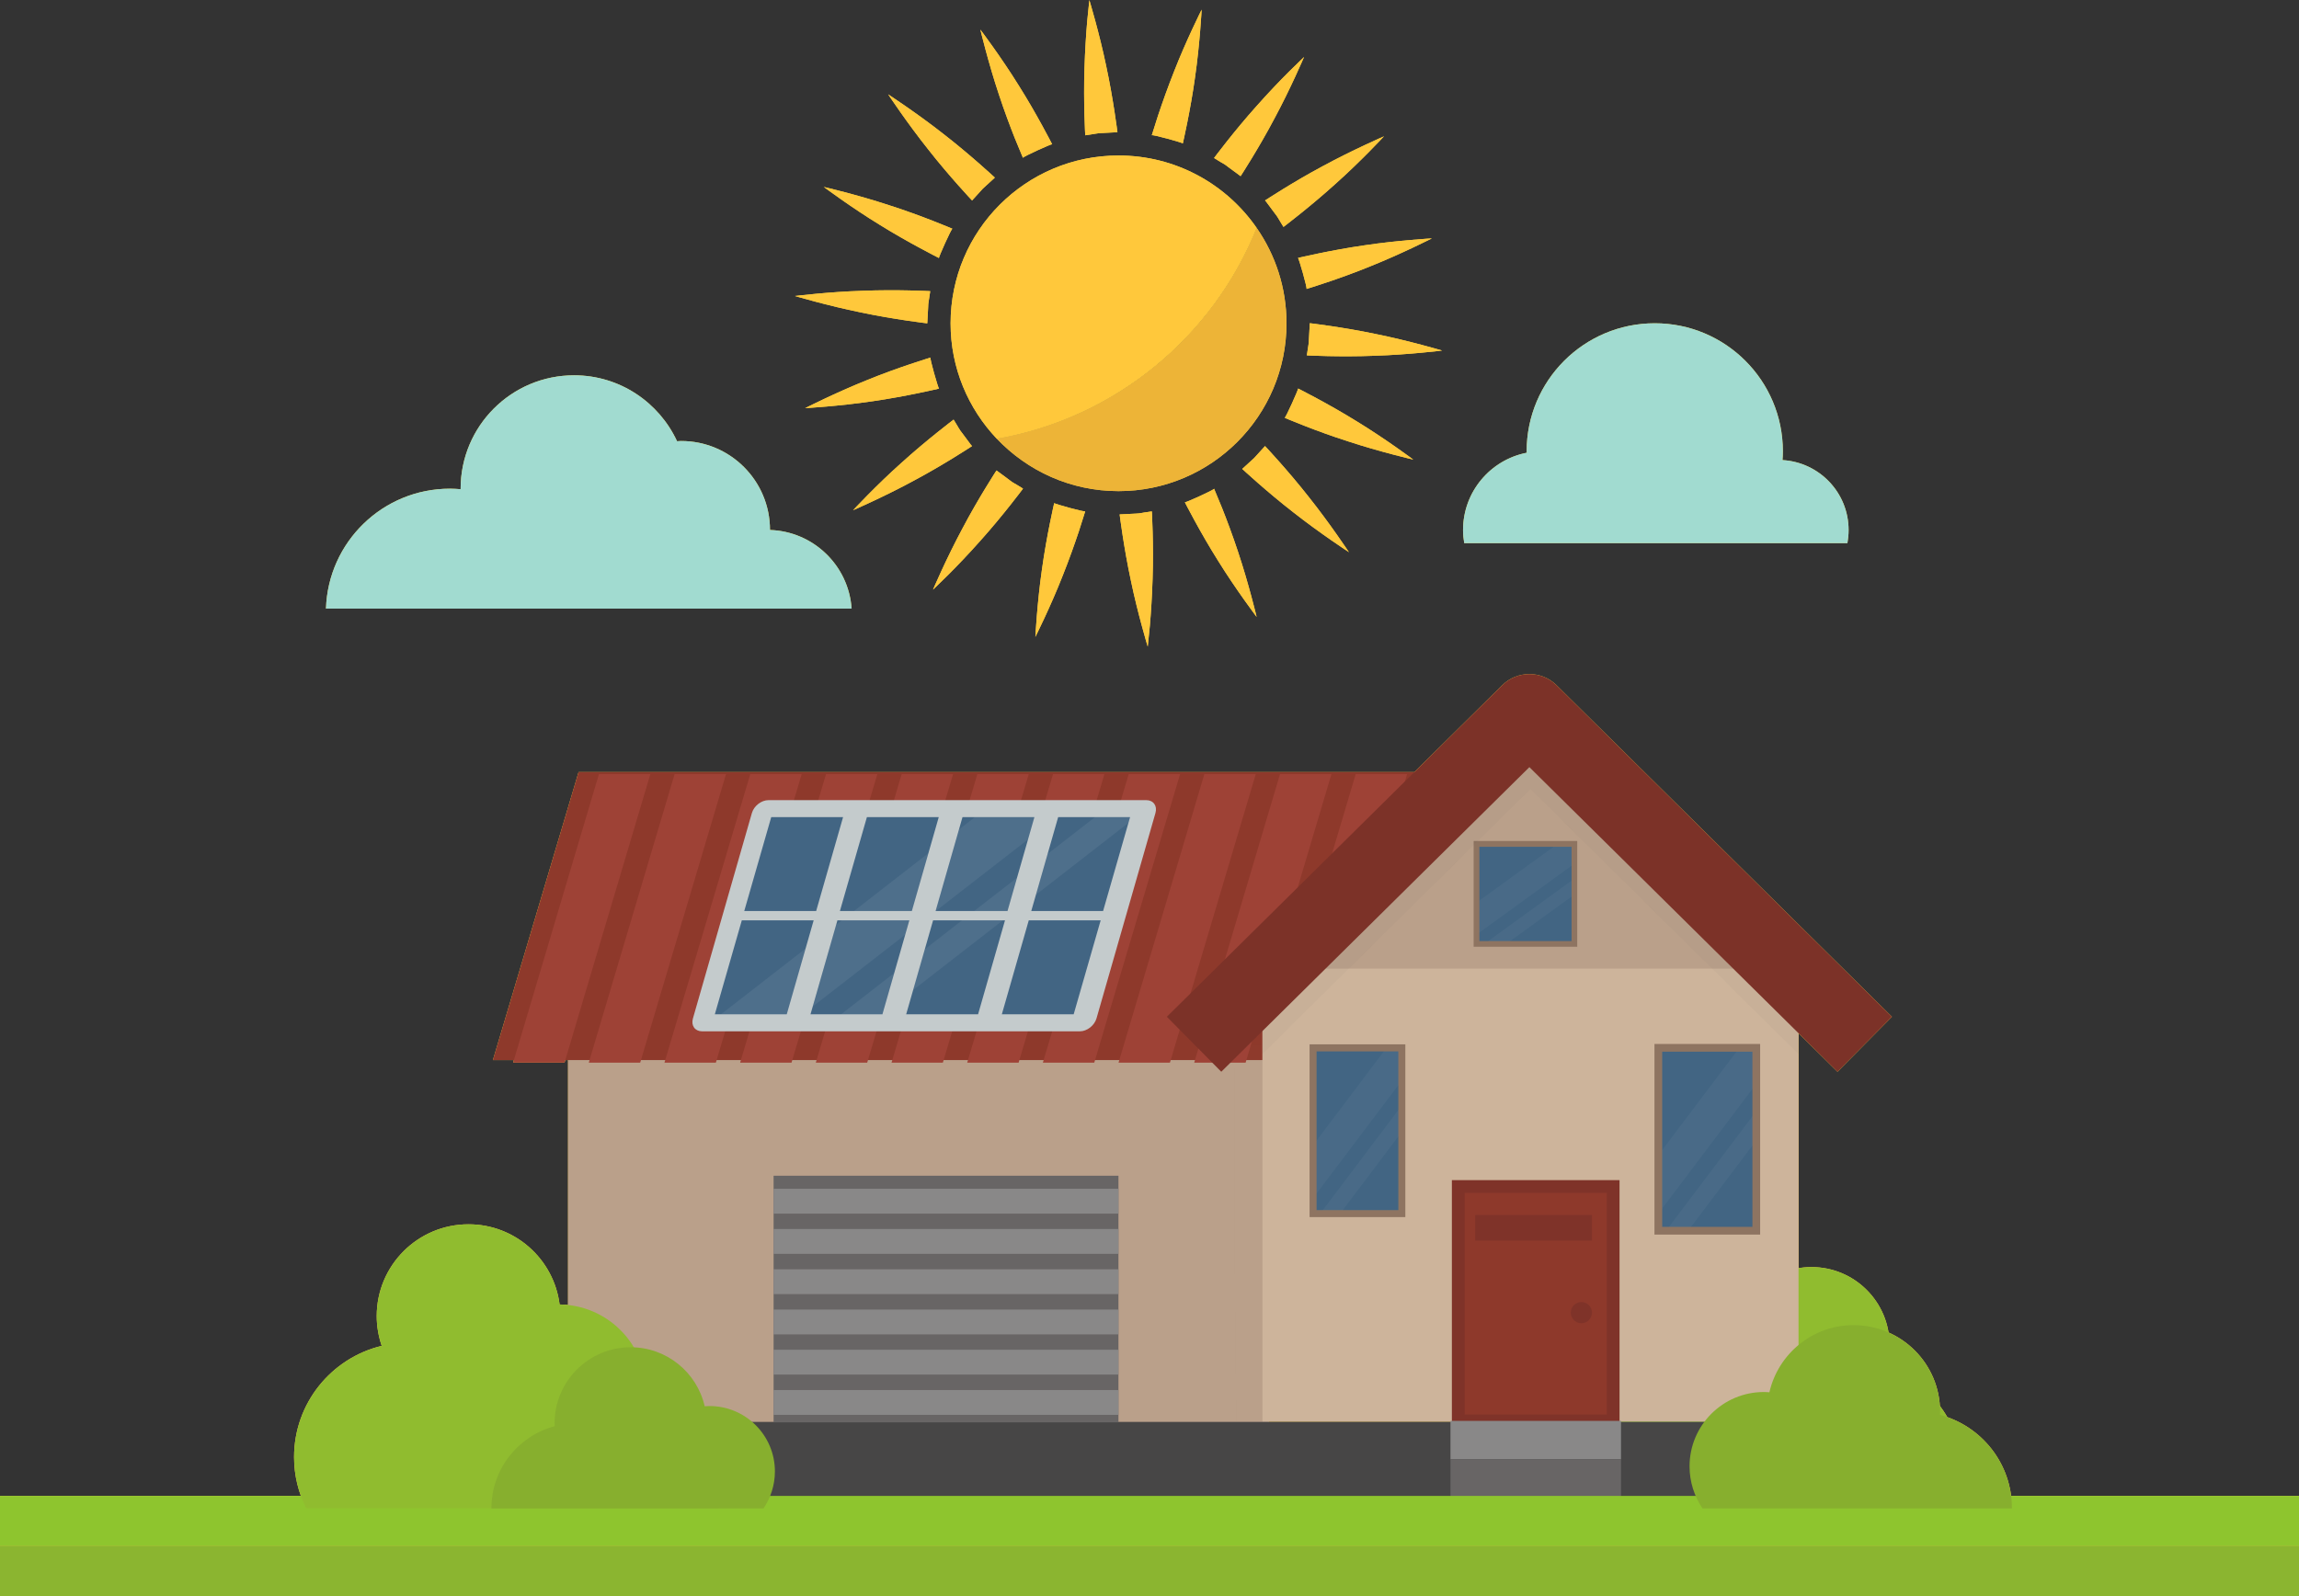 <svg width="239" height="166" viewBox="0 0 239 166" fill="none" xmlns="http://www.w3.org/2000/svg">
    <rect x="0" y="0" width="239" height="166" fill="#333333" stroke="none"/>
    <path d="M168.181 152.566C167.73 151.901 167.462 151.099 167.462 150.235C167.462 147.958 169.312 146.109 171.59 146.109C171.949 146.109 172.301 146.162 172.637 146.246C172.821 142.158 176.154 138.895 180.282 138.842C180.787 134.845 184.188 131.758 188.324 131.758C192.804 131.758 196.435 135.387 196.435 139.865C196.435 140.79 196.274 141.669 195.992 142.494C200.433 143.572 203.736 147.553 203.736 152.321C203.736 153.949 203.346 155.477 202.665 156.845H166.27C166.507 155.233 167.187 153.766 168.181 152.566Z" fill="#F9D147"/>
    <path d="M131.915 106.647H59.054V147.912H131.915V106.647Z" fill="#F9D147"/>
    <g opacity="0.09">
        <path opacity="0.09" d="M131.915 106.647H59.054V113.876H131.915V106.647Z" fill="#F9D147"/>
    </g>
    <path d="M150.086 110.231H51.242L60.148 80.283H158.992L150.086 110.231Z" fill="#F9D147"/>
    <path d="M58.688 110.499H53.344L62.265 80.497H67.609L58.688 110.499Z" fill="#F9D147"/>
    <path d="M66.554 110.499H61.21L70.131 80.497H75.475L66.554 110.499Z" fill="#F9D147"/>
    <path d="M74.42 110.499H69.076L77.998 80.497H83.341L74.42 110.499Z" fill="#F9D147"/>
    <path d="M82.286 110.499H76.943L85.872 80.497H91.208L82.286 110.499Z" fill="#F9D147"/>
    <path d="M90.153 110.499H84.809L93.738 80.497H99.082L90.153 110.499Z" fill="#F9D147"/>
    <path d="M98.019 110.499H92.683L101.604 80.497H106.948L98.019 110.499Z" fill="#F9D147"/>
    <path d="M105.893 110.499H100.549L109.471 80.497H114.814L105.893 110.499Z" fill="#F9D147"/>
    <path d="M113.759 110.499H108.416L117.337 80.497H122.68L113.759 110.499Z" fill="#F9D147"/>
    <path d="M121.625 110.499H116.282L125.203 80.497H130.547L121.625 110.499Z" fill="#F9D147"/>
    <path d="M129.492 110.499H124.148L133.069 80.497H138.413L129.492 110.499Z" fill="#F9D147"/>
    <path d="M137.358 110.499H132.014L140.935 80.497H146.279L137.358 110.499Z" fill="#F9D147"/>
    <path d="M186.971 100.542H131.235V147.836H186.971V100.542Z" fill="#F9D147"/>
    <path d="M130.317 100.725L158.189 73.169L186.054 100.725H130.317Z" fill="#F9D147"/>
    <path d="M186.78 147.859H58.863V156.838H186.78V147.859Z" fill="#F9D147"/>
    <path d="M167.707 123.375H151.6V147.752H167.707V123.375Z" fill="#F9D147"/>
    <path d="M168.364 148.417H150.935V122.718H168.364V148.417ZM152.265 147.095H167.042V124.04H152.265V147.095Z" fill="#F9D147"/>
    <path d="M165.497 126.347H153.365V129.007H165.497V126.347Z" fill="#F9D147"/>
    <path d="M165.498 136.496C165.498 137.107 165.001 137.596 164.397 137.596C163.785 137.596 163.296 137.099 163.296 136.496C163.296 135.884 163.793 135.395 164.397 135.395C165.001 135.395 165.498 135.884 165.498 136.496Z" fill="#F9D147"/>
    <path d="M145.736 108.963H136.509V126.202H145.736V108.963Z" fill="#F9D147"/>
    <g opacity="0.19">
        <path opacity="0.19" d="M144.139 108.963L136.509 119.08V124.59L145.736 112.356V108.963H144.139ZM139.315 126.202L145.736 117.689V114.938L137.236 126.21H139.315V126.202Z" fill="#F9D147"/>
    </g>
    <path d="M146.096 126.561H136.142V108.596H146.096V126.561ZM136.869 125.835H145.369V109.329H136.869V125.835Z" fill="#F9D147"/>
    <path d="M182.583 108.963H172.4V127.983H182.583V108.963Z" fill="#F9D147"/>
    <g opacity="0.19">
        <path opacity="0.19" d="M180.817 108.963L172.393 120.127V126.202L182.575 112.707V108.963H180.817ZM175.489 127.983L182.575 118.591V115.55L173.196 127.983H175.489Z" fill="#F9D147"/>
    </g>
    <path d="M182.981 128.38H171.995V108.558H182.981V128.38ZM172.798 127.578H182.178V109.36H172.798V127.578Z" fill="#F9D147"/>
    <path d="M163.678 87.757H153.495V98.157H163.678V87.757Z" fill="#F9D147"/>
    <g opacity="0.19">
        <path opacity="0.19" d="M161.92 87.757L153.495 93.863V97.187L163.678 89.805V87.757H161.92ZM156.591 98.15L163.678 93.015V91.356L154.298 98.157H156.591V98.15Z" fill="#F9D147"/>
    </g>
    <path d="M163.976 98.448H153.197V87.451H163.968V98.448H163.976ZM153.794 97.859H163.38V88.055H153.794V97.859Z" fill="#F9D147"/>
    <g opacity="0.09">
        <path opacity="0.09" d="M128.521 108.657C128.031 109.138 128.521 147.912 128.521 147.912H131.227V108.657H128.521Z" fill="#F9D147"/>
    </g>
    <g opacity="0.2">
        <path opacity="0.2" d="M158.189 73.169L130.317 100.725H131.234V109.605L159.099 82.041L186.971 109.605V100.542H185.87L158.189 73.169Z" fill="#F9D147"/>
    </g>
    <path d="M112.261 107.243H72.99C72.249 107.243 71.821 106.647 72.035 105.906L78.166 84.54C78.38 83.799 79.152 83.203 79.894 83.203H119.164C119.905 83.203 120.333 83.799 120.119 84.54L113.988 105.906C113.774 106.64 113.002 107.243 112.261 107.243Z" fill="#F9D147"/>
    <path d="M84.847 94.734H77.371L80.176 84.968H87.645L84.847 94.734Z" fill="#F9D147"/>
    <path d="M94.793 94.734H87.316L90.122 84.968H97.591L94.793 94.734Z" fill="#F9D147"/>
    <path d="M104.738 94.734H97.262L100.06 84.968H107.536L104.738 94.734Z" fill="#F9D147"/>
    <path d="M114.676 94.734H107.208L110.005 84.968H117.482L114.676 94.734Z" fill="#F9D147"/>
    <path d="M81.789 105.471H74.313L77.118 95.704H84.587L81.789 105.471Z" fill="#F9D147"/>
    <path d="M91.735 105.471H84.258L87.056 95.704H94.533L91.735 105.471Z" fill="#F9D147"/>
    <path d="M101.68 105.471H94.204L97.002 95.704H104.478L101.68 105.471Z" fill="#F9D147"/>
    <path d="M111.618 105.471H104.15L106.948 95.704H114.424L111.618 105.471Z" fill="#F9D147"/>
    <g opacity="0.25">
        <path opacity="0.25" d="M81.789 105.47L83.754 98.631L74.955 105.47H81.789ZM113.835 84.968L108.912 88.796L107.689 93.045L117.306 85.572L117.482 84.968H113.835ZM86.927 96.163L84.488 104.668L94.105 97.195L94.533 95.704H87.515L86.927 96.163ZM99.693 86.252L97.262 94.734H97.285L106.879 87.283L107.544 84.968H101.352L99.693 86.252ZM96.146 98.708L94.923 102.956L104.257 95.704H100.006L96.146 98.708ZM91.689 105.47L91.743 105.425L92.966 101.176L87.439 105.47H91.689ZM104.738 94.734L105.732 91.265L101.268 94.734H104.738ZM96.513 88.72L88.776 94.734H94.793L96.513 88.72Z" fill="#F9D147"/>
    </g>
    <path d="M116.274 122.259H80.421V147.905H116.274V122.259Z" fill="#F9D147"/>
    <path d="M116.274 123.619H80.421V126.202H116.274V123.619Z" fill="#F9D147"/>
    <path d="M116.274 127.799H80.421V130.382H116.274V127.799Z" fill="#F9D147"/>
    <path d="M116.274 131.987H80.421V134.57H116.274V131.987Z" fill="#F9D147"/>
    <path d="M116.274 136.175H80.421V138.757H116.274V136.175Z" fill="#F9D147"/>
    <path d="M116.274 140.355H80.421V142.937H116.274V140.355Z" fill="#F9D147"/>
    <path d="M116.274 144.542H80.421V147.125H116.274V144.542Z" fill="#F9D147"/>
    <path d="M168.517 147.752H150.789V151.748H168.517V147.752Z" fill="#F9D147"/>
    <path d="M168.517 151.748H150.789V155.745H168.517V151.748Z" fill="#F9D147"/>
    <path d="M191.023 111.446L158.992 79.772L126.961 111.446L121.304 105.73L156.163 71.259C157.731 69.707 160.253 69.707 161.82 71.259L196.68 105.73L191.023 111.446Z" fill="#F9D147"/>
    <path d="M239 155.554H0V160.773H239V155.554Z" fill="#F9D147"/>
    <path d="M239 160.773H0V165.992H239V160.773Z" fill="#F9D147"/>
    <path d="M72.417 151.809C72.952 151.03 73.266 150.082 73.266 149.066C73.266 146.384 71.087 144.206 68.404 144.206C67.975 144.206 67.57 144.267 67.173 144.366C66.959 139.552 63.029 135.708 58.175 135.647C57.579 130.948 53.573 127.31 48.711 127.31C43.436 127.31 39.163 131.582 39.163 136.855C39.163 137.94 39.354 138.979 39.683 139.95C34.454 141.21 30.571 145.91 30.571 151.519C30.571 153.437 31.029 155.241 31.832 156.838H74.687C74.389 154.95 73.587 153.223 72.417 151.809Z" fill="#F9D147"/>
    <path d="M80.558 153.009C80.558 149.249 77.508 146.208 73.755 146.208C73.587 146.208 73.426 146.223 73.258 146.231C72.455 142.716 69.313 140.095 65.56 140.095C61.195 140.095 57.655 143.633 57.655 147.996C57.655 148.096 57.663 148.195 57.671 148.302C53.886 149.303 51.089 152.742 51.089 156.838C51.089 156.845 51.089 156.845 51.089 156.853H79.374C80.115 155.752 80.558 154.43 80.558 153.009Z" fill="#F9D147"/>
    <path d="M175.642 152.482C175.642 148.21 179.105 144.749 183.378 144.749C183.569 144.749 183.753 144.764 183.944 144.779C184.854 140.783 188.424 137.795 192.697 137.795C197.658 137.795 201.687 141.814 201.687 146.781C201.687 146.896 201.672 147.011 201.672 147.125C205.976 148.264 209.156 152.169 209.156 156.838C209.156 156.845 209.156 156.845 209.156 156.853H176.987C176.146 155.6 175.642 154.102 175.642 152.482Z" fill="#F9D147"/>
    <path d="M192.177 55.119C192.177 51.23 189.134 48.066 185.304 47.844C185.327 47.539 185.343 47.241 185.343 46.928C185.343 39.576 179.38 33.616 172.026 33.616C164.672 33.616 158.709 39.576 158.709 46.928C158.709 46.981 158.709 47.027 158.717 47.08C154.948 47.814 152.096 51.13 152.096 55.119C152.096 55.586 152.142 56.036 152.219 56.48H192.055C192.131 56.036 192.177 55.586 192.177 55.119Z" fill="#F9D147"/>
    <path d="M130.638 23.697C127.489 19.15 122.237 16.17 116.282 16.17C106.642 16.17 98.822 23.987 98.822 33.623C98.822 38.277 100.656 42.495 103.63 45.628C115.961 43.458 126.097 35.014 130.638 23.697Z" fill="#F9D147"/>
    <path d="M130.638 23.697C126.105 35.014 115.961 43.466 103.63 45.621C106.81 48.968 111.297 51.069 116.282 51.069C125.921 51.069 133.742 43.252 133.742 33.616C133.742 29.925 132.588 26.509 130.638 23.697Z" fill="#F9D147"/>
    <path d="M135.821 30.047C135.821 30.047 139.215 29.023 142.434 27.701C145.683 26.402 148.855 24.79 148.855 24.79C148.855 24.79 145.331 24.988 141.853 25.508C138.344 26.012 134.934 26.822 134.934 26.822C135.011 26.799 135.936 30.024 135.821 30.047Z" fill="#F9D147"/>
    <path d="M133.428 23.598C133.428 23.598 136.211 21.496 138.833 19.119C141.486 16.758 143.878 14.175 143.878 14.175C143.878 14.175 140.607 15.597 137.526 17.27C134.43 18.921 131.51 20.846 131.51 20.846C131.54 20.823 132.014 21.519 132.526 22.184C132.801 22.505 132.985 22.887 133.153 23.147C133.321 23.414 133.428 23.598 133.428 23.598Z" fill="#F9D147"/>
    <path d="M128.972 18.317C128.972 18.317 130.867 15.406 132.503 12.296C134.17 9.201 135.569 5.922 135.569 5.922C135.569 5.922 134.942 6.534 133.994 7.458C133.054 8.398 131.823 9.682 130.653 11.004C128.291 13.633 126.212 16.43 126.212 16.43C126.212 16.43 126.388 16.537 126.655 16.705C126.915 16.881 127.305 17.049 127.626 17.324C128.291 17.82 128.972 18.317 128.972 18.317Z" fill="#F9D147"/>
    <path d="M122.963 14.917C122.963 14.917 123.758 11.501 124.24 7.993C124.737 4.539 124.92 1.001 124.92 1.001C124.92 1.001 123.322 4.18 122.053 7.435C121.411 9.048 120.823 10.714 120.402 11.975C120.005 13.235 119.737 14.068 119.737 14.068C119.76 13.946 122.994 14.848 122.963 14.917Z" fill="#F9D147"/>
    <path d="M116.167 13.747C116.167 13.747 115.739 10.301 114.997 6.862C114.286 3.424 113.247 0.008 113.247 0.008C113.247 0.008 113.155 0.879 113.025 2.193C112.91 3.523 112.796 5.296 112.742 7.061C112.62 10.591 112.819 14.068 112.819 14.068C112.819 14.068 113.025 14.038 113.338 13.992C113.652 13.961 114.057 13.847 114.477 13.839C115.326 13.786 116.167 13.747 116.167 13.747Z" fill="#F9D147"/>
    <path d="M109.379 15.001C109.379 15.001 107.796 11.883 105.9 8.88C104.058 5.907 101.917 3.08 101.917 3.08C101.917 3.08 102.743 6.541 103.852 9.85C104.394 11.501 105.014 13.151 105.503 14.382C106.007 15.597 106.344 16.414 106.344 16.414C106.298 16.307 109.356 14.932 109.379 15.001Z" fill="#F9D147"/>
    <path d="M103.424 18.47C103.424 18.47 100.878 16.101 98.088 13.938C95.32 11.761 92.331 9.812 92.331 9.812C92.331 9.812 94.304 12.792 96.498 15.543C98.669 18.317 101.054 20.846 101.054 20.846C101.054 20.846 101.619 20.227 102.185 19.601C102.804 19.035 103.424 18.47 103.424 18.47Z" fill="#F9D147"/>
    <path d="M99.013 23.788C99.013 23.788 95.763 22.398 92.438 21.343C89.113 20.243 85.642 19.44 85.642 19.44C85.642 19.44 88.463 21.549 91.475 23.391C94.487 25.263 97.614 26.83 97.614 26.83C97.545 26.799 98.913 23.743 99.013 23.788Z" fill="#F9D147"/>
    <path d="M96.704 30.276C96.704 30.276 93.218 30.093 89.686 30.238C86.131 30.345 82.645 30.781 82.645 30.781C82.645 30.781 86.07 31.797 89.51 32.492C92.95 33.218 96.398 33.623 96.398 33.623C96.398 33.623 96.444 32.783 96.49 31.942C96.482 31.514 96.597 31.109 96.627 30.796C96.673 30.483 96.704 30.276 96.704 30.276Z" fill="#F9D147"/>
    <path d="M96.734 37.184C96.734 37.184 93.34 38.208 90.122 39.53C86.873 40.83 83.7 42.442 83.7 42.442C83.7 42.442 87.225 42.243 90.703 41.724C94.212 41.219 97.621 40.409 97.621 40.409C97.545 40.432 96.627 37.215 96.734 37.184Z" fill="#F9D147"/>
    <path d="M99.135 43.634C99.135 43.634 96.352 45.736 93.73 48.112C91.078 50.473 88.685 53.056 88.685 53.056C88.685 53.056 91.957 51.635 95.037 49.961C98.133 48.311 101.054 46.385 101.054 46.385C101.023 46.408 100.549 45.713 100.037 45.048C99.762 44.727 99.578 44.345 99.41 44.085C99.242 43.817 99.135 43.634 99.135 43.634Z" fill="#F9D147"/>
    <path d="M103.592 48.922C103.592 48.922 101.696 51.834 100.06 54.944C98.393 58.038 96.994 61.317 96.994 61.317C96.994 61.317 97.621 60.706 98.569 59.781C99.51 58.841 100.74 57.557 101.91 56.235C104.272 53.606 106.351 50.809 106.351 50.809C106.351 50.809 106.176 50.703 105.908 50.534C105.648 50.359 105.258 50.191 104.937 49.915C104.272 49.411 103.592 48.922 103.592 48.922Z" fill="#F9D147"/>
    <path d="M109.593 52.315C109.593 52.315 108.798 55.731 108.316 59.238C107.819 62.692 107.636 66.23 107.636 66.23C107.636 66.23 109.233 63.051 110.502 59.796C111.145 58.184 111.733 56.518 112.154 55.257C112.551 53.996 112.819 53.163 112.819 53.163C112.796 53.285 109.57 52.384 109.593 52.315Z" fill="#F9D147"/>
    <path d="M116.396 53.492C116.396 53.492 116.824 56.938 117.566 60.377C118.277 63.816 119.316 67.239 119.316 67.239C119.316 67.239 119.408 66.36 119.538 65.054C119.653 63.724 119.768 61.951 119.821 60.186C119.943 56.655 119.745 53.178 119.745 53.178C119.745 53.178 119.538 53.209 119.225 53.255C118.911 53.285 118.506 53.4 118.086 53.408C117.237 53.446 116.396 53.492 116.396 53.492Z" fill="#F9D147"/>
    <path d="M123.177 52.231C123.177 52.231 124.759 55.349 126.655 58.352C128.498 61.324 130.638 64.152 130.638 64.152C130.638 64.152 129.812 60.69 128.704 57.381C128.161 55.731 127.542 54.08 127.053 52.85C126.548 51.635 126.212 50.817 126.212 50.817C126.265 50.924 123.208 52.3 123.177 52.231Z" fill="#F9D147"/>
    <path d="M129.14 48.762C129.14 48.762 131.686 51.13 134.476 53.293C137.243 55.471 140.232 57.42 140.232 57.42C140.232 57.42 138.26 54.439 136.066 51.688C133.895 48.914 131.51 46.385 131.51 46.385C131.51 46.385 130.944 47.004 130.378 47.631C129.759 48.196 129.14 48.762 129.14 48.762Z" fill="#F9D147"/>
    <path d="M133.551 43.443C133.551 43.443 136.8 44.834 140.125 45.888C143.451 46.989 146.921 47.791 146.921 47.791C146.921 47.791 144.1 45.682 141.088 43.84C138.076 41.968 134.95 40.402 134.95 40.402C135.011 40.432 133.643 43.489 133.551 43.443Z" fill="#F9D147"/>
    <path d="M135.859 36.955C135.859 36.955 139.345 37.139 142.877 36.993C146.432 36.886 149.918 36.451 149.918 36.451C149.918 36.451 146.493 35.434 143.053 34.739C139.613 34.013 136.165 33.608 136.165 33.608C136.165 33.608 136.119 34.449 136.073 35.289C136.081 35.717 135.966 36.122 135.936 36.436C135.89 36.749 135.859 36.955 135.859 36.955Z" fill="#F9D147"/>
    <path d="M80.046 55.112C80.046 55.104 80.046 55.104 80.046 55.096C80.046 49.992 75.911 45.858 70.804 45.858C70.659 45.858 70.521 45.873 70.384 45.881C68.511 41.838 64.428 39.026 59.681 39.026C53.168 39.026 47.886 44.306 47.886 50.817C47.886 50.832 47.886 50.855 47.886 50.871C47.519 50.84 47.144 50.817 46.77 50.817C39.79 50.817 34.11 56.365 33.888 63.288H88.532C88.226 58.81 84.564 55.257 80.046 55.112Z" fill="#F9D147"/>
    <g style="mix-blend-mode:luminosity">
        <path d="M168.181 152.566C167.73 151.901 167.462 151.099 167.462 150.235C167.462 147.958 169.312 146.109 171.59 146.109C171.949 146.109 172.301 146.162 172.637 146.246C172.821 142.158 176.154 138.895 180.282 138.842C180.787 134.845 184.188 131.758 188.324 131.758C192.804 131.758 196.435 135.387 196.435 139.865C196.435 140.79 196.274 141.669 195.992 142.494C200.433 143.572 203.736 147.553 203.736 152.321C203.736 153.949 203.346 155.477 202.665 156.845H166.27C166.507 155.233 167.187 153.766 168.181 152.566Z" fill="#90BC2F"/>
        <path d="M131.915 106.647H59.054V147.912H131.915V106.647Z" fill="#BAA08A"/>
        <g opacity="0.09">
            <path opacity="0.09" d="M131.915 106.647H59.054V113.876H131.915V106.647Z" fill="#474646"/>
        </g>
        <path d="M150.086 110.231H51.242L60.148 80.283H158.992L150.086 110.231Z" fill="#8E392B"/>
        <path d="M58.688 110.499H53.344L62.265 80.497H67.609L58.688 110.499Z" fill="#9E4236"/>
        <path d="M66.554 110.499H61.21L70.131 80.497H75.475L66.554 110.499Z" fill="#9E4236"/>
        <path d="M74.42 110.499H69.076L77.998 80.497H83.341L74.42 110.499Z" fill="#9E4236"/>
        <path d="M82.286 110.499H76.943L85.872 80.497H91.208L82.286 110.499Z" fill="#9E4236"/>
        <path d="M90.153 110.499H84.809L93.738 80.497H99.082L90.153 110.499Z" fill="#9E4236"/>
        <path d="M98.019 110.499H92.683L101.604 80.497H106.948L98.019 110.499Z" fill="#9E4236"/>
        <path d="M105.893 110.499H100.549L109.471 80.497H114.814L105.893 110.499Z" fill="#9E4236"/>
        <path d="M113.759 110.499H108.416L117.337 80.497H122.68L113.759 110.499Z" fill="#9E4236"/>
        <path d="M121.625 110.499H116.282L125.203 80.497H130.547L121.625 110.499Z" fill="#9E4236"/>
        <path d="M129.492 110.499H124.148L133.069 80.497H138.413L129.492 110.499Z" fill="#9E4236"/>
        <path d="M137.358 110.499H132.014L140.935 80.497H146.279L137.358 110.499Z" fill="#9E4236"/>
        <path d="M186.971 100.542H131.235V147.836H186.971V100.542Z" fill="#CDB49B"/>
        <path d="M130.317 100.725L158.189 73.169L186.054 100.725H130.317Z" fill="#BAA08A"/>
        <path d="M186.78 147.859H58.863V156.838H186.78V147.859Z" fill="#474646"/>
        <path d="M167.707 123.375H151.6V147.752H167.707V123.375Z" fill="#8E392B"/>
        <path d="M168.364 148.417H150.935V122.718H168.364V148.417ZM152.265 147.095H167.042V124.04H152.265V147.095Z" fill="#7F3329"/>
        <path d="M165.497 126.347H153.365V129.007H165.497V126.347Z" fill="#7F3329"/>
        <path d="M165.498 136.496C165.498 137.107 165.001 137.596 164.397 137.596C163.785 137.596 163.296 137.099 163.296 136.496C163.296 135.884 163.793 135.395 164.397 135.395C165.001 135.395 165.498 135.884 165.498 136.496Z" fill="#7F3329"/>
        <path d="M145.736 108.963H136.509V126.202H145.736V108.963Z" fill="#426583"/>
        <g opacity="0.19">
            <path opacity="0.19" d="M144.139 108.963L136.509 119.08V124.59L145.736 112.356V108.963H144.139ZM139.315 126.202L145.736 117.689V114.938L137.236 126.21H139.315V126.202Z" fill="white"/>
        </g>
        <path d="M146.096 126.561H136.142V108.596H146.096V126.561ZM136.869 125.835H145.369V109.329H136.869V125.835Z" fill="#8E7461"/>
        <path d="M182.583 108.963H172.4V127.983H182.583V108.963Z" fill="#426583"/>
        <g opacity="0.19">
            <path opacity="0.19" d="M180.817 108.963L172.393 120.127V126.202L182.575 112.707V108.963H180.817ZM175.489 127.983L182.575 118.591V115.55L173.196 127.983H175.489Z" fill="white"/>
        </g>
        <path d="M182.981 128.38H171.995V108.558H182.981V128.38ZM172.798 127.578H182.178V109.36H172.798V127.578Z" fill="#8E7461"/>
        <path d="M163.678 87.757H153.495V98.157H163.678V87.757Z" fill="#426583"/>
        <g opacity="0.19">
            <path opacity="0.19" d="M161.92 87.757L153.495 93.863V97.187L163.678 89.805V87.757H161.92ZM156.591 98.15L163.678 93.015V91.356L154.298 98.157H156.591V98.15Z" fill="white"/>
        </g>
        <path d="M163.976 98.448H153.197V87.451H163.968V98.448H163.976ZM153.794 97.859H163.38V88.055H153.794V97.859Z" fill="#8E7461"/>
        <g opacity="0.09">
            <path opacity="0.09" d="M128.521 108.657C128.031 109.138 128.521 147.912 128.521 147.912H131.227V108.657H128.521Z" fill="#474646"/>
        </g>
        <g opacity="0.2">
            <path opacity="0.2" d="M158.189 73.169L130.317 100.725H131.234V109.605L159.099 82.041L186.971 109.605V100.542H185.87L158.189 73.169Z" fill="#474646"/>
        </g>
        <path d="M112.261 107.243H72.99C72.249 107.243 71.821 106.647 72.035 105.906L78.166 84.54C78.38 83.799 79.152 83.203 79.894 83.203H119.164C119.905 83.203 120.333 83.799 120.119 84.54L113.988 105.906C113.774 106.64 113.002 107.243 112.261 107.243Z" fill="#C4CBCC"/>
        <path d="M84.847 94.734H77.371L80.176 84.968H87.645L84.847 94.734Z" fill="#426583"/>
        <path d="M94.793 94.734H87.316L90.122 84.968H97.591L94.793 94.734Z" fill="#426583"/>
        <path d="M104.738 94.734H97.262L100.06 84.968H107.536L104.738 94.734Z" fill="#426583"/>
        <path d="M114.676 94.734H107.208L110.005 84.968H117.482L114.676 94.734Z" fill="#426583"/>
        <path d="M81.789 105.471H74.313L77.118 95.704H84.587L81.789 105.471Z" fill="#426583"/>
        <path d="M91.735 105.471H84.258L87.056 95.704H94.533L91.735 105.471Z" fill="#426583"/>
        <path d="M101.68 105.471H94.204L97.002 95.704H104.478L101.68 105.471Z" fill="#426583"/>
        <path d="M111.618 105.471H104.15L106.948 95.704H114.424L111.618 105.471Z" fill="#426583"/>
        <g opacity="0.25">
            <path opacity="0.25" d="M81.789 105.47L83.754 98.631L74.955 105.47H81.789ZM113.835 84.968L108.912 88.796L107.689 93.045L117.306 85.572L117.482 84.968H113.835ZM86.927 96.163L84.488 104.668L94.105 97.195L94.533 95.704H87.515L86.927 96.163ZM99.693 86.252L97.262 94.734H97.285L106.879 87.283L107.544 84.968H101.352L99.693 86.252ZM96.146 98.708L94.923 102.956L104.257 95.704H100.006L96.146 98.708ZM91.689 105.47L91.743 105.425L92.966 101.176L87.439 105.47H91.689ZM104.738 94.734L105.732 91.265L101.268 94.734H104.738ZM96.513 88.72L88.776 94.734H94.793L96.513 88.72Z" fill="white"/>
        </g>
        <path d="M116.274 122.259H80.421V147.905H116.274V122.259Z" fill="#686565"/>
        <path d="M116.274 123.619H80.421V126.202H116.274V123.619Z" fill="#898888"/>
        <path d="M116.274 127.799H80.421V130.382H116.274V127.799Z" fill="#898888"/>
        <path d="M116.274 131.987H80.421V134.57H116.274V131.987Z" fill="#898888"/>
        <path d="M116.274 136.175H80.421V138.757H116.274V136.175Z" fill="#898888"/>
        <path d="M116.274 140.355H80.421V142.937H116.274V140.355Z" fill="#898888"/>
        <path d="M116.274 144.542H80.421V147.125H116.274V144.542Z" fill="#898888"/>
        <path d="M168.517 147.752H150.789V151.748H168.517V147.752Z" fill="#898888"/>
        <path d="M168.517 151.748H150.789V155.745H168.517V151.748Z" fill="#686565"/>
        <path d="M191.023 111.446L158.992 79.772L126.961 111.446L121.304 105.73L156.163 71.259C157.731 69.707 160.253 69.707 161.82 71.259L196.68 105.73L191.023 111.446Z" fill="#7C3228"/>
        <path d="M239 155.554H0V160.773H239V155.554Z" fill="#8EC52E"/>
        <path d="M239 160.773H0V165.992H239V160.773Z" fill="#8BB530"/>
        <path d="M72.417 151.809C72.952 151.03 73.266 150.082 73.266 149.066C73.266 146.384 71.087 144.206 68.404 144.206C67.975 144.206 67.57 144.267 67.173 144.366C66.959 139.552 63.029 135.708 58.175 135.647C57.579 130.948 53.573 127.31 48.711 127.31C43.436 127.31 39.163 131.582 39.163 136.855C39.163 137.94 39.354 138.979 39.683 139.95C34.454 141.21 30.571 145.91 30.571 151.519C30.571 153.437 31.029 155.241 31.832 156.838H74.687C74.389 154.95 73.587 153.223 72.417 151.809Z" fill="#90BC2F"/>
        <path d="M80.558 153.009C80.558 149.249 77.508 146.208 73.755 146.208C73.587 146.208 73.426 146.223 73.258 146.231C72.455 142.716 69.313 140.095 65.56 140.095C61.195 140.095 57.655 143.633 57.655 147.996C57.655 148.096 57.663 148.195 57.671 148.302C53.886 149.303 51.089 152.742 51.089 156.838C51.089 156.845 51.089 156.845 51.089 156.853H79.374C80.115 155.752 80.558 154.43 80.558 153.009Z" fill="#87AF2E"/>
        <path d="M175.642 152.482C175.642 148.21 179.105 144.749 183.378 144.749C183.569 144.749 183.753 144.764 183.944 144.779C184.854 140.783 188.424 137.795 192.697 137.795C197.658 137.795 201.687 141.814 201.687 146.781C201.687 146.896 201.672 147.011 201.672 147.125C205.976 148.264 209.156 152.169 209.156 156.838C209.156 156.845 209.156 156.845 209.156 156.853H176.987C176.146 155.6 175.642 154.102 175.642 152.482Z" fill="#87AF2E"/>
        <path d="M192.177 55.119C192.177 51.23 189.134 48.066 185.304 47.844C185.327 47.539 185.343 47.241 185.343 46.928C185.343 39.576 179.38 33.616 172.026 33.616C164.672 33.616 158.709 39.576 158.709 46.928C158.709 46.981 158.709 47.027 158.717 47.08C154.948 47.814 152.096 51.13 152.096 55.119C152.096 55.586 152.142 56.036 152.219 56.48H192.055C192.131 56.036 192.177 55.586 192.177 55.119Z" fill="#A1DBD0"/>
        <path d="M130.638 23.697C127.489 19.15 122.237 16.17 116.282 16.17C106.642 16.17 98.822 23.987 98.822 33.623C98.822 38.277 100.656 42.495 103.63 45.628C115.961 43.458 126.097 35.014 130.638 23.697Z" fill="#FFC83B"/>
        <path d="M130.638 23.697C126.105 35.014 115.961 43.466 103.63 45.621C106.81 48.968 111.297 51.069 116.282 51.069C125.921 51.069 133.742 43.252 133.742 33.616C133.742 29.925 132.588 26.509 130.638 23.697Z" fill="#EDB437"/>
        <path d="M135.821 30.047C135.821 30.047 139.215 29.023 142.434 27.701C145.683 26.402 148.855 24.79 148.855 24.79C148.855 24.79 145.331 24.988 141.853 25.508C138.344 26.012 134.934 26.822 134.934 26.822C135.011 26.799 135.936 30.024 135.821 30.047Z" fill="#FFC83B"/>
        <path d="M133.428 23.598C133.428 23.598 136.211 21.496 138.833 19.119C141.486 16.758 143.878 14.175 143.878 14.175C143.878 14.175 140.607 15.597 137.526 17.27C134.43 18.921 131.51 20.846 131.51 20.846C131.54 20.823 132.014 21.519 132.526 22.184C132.801 22.505 132.985 22.887 133.153 23.147C133.321 23.414 133.428 23.598 133.428 23.598Z" fill="#FFC83B"/>
        <path d="M128.972 18.317C128.972 18.317 130.867 15.406 132.503 12.296C134.17 9.201 135.569 5.922 135.569 5.922C135.569 5.922 134.942 6.534 133.994 7.458C133.054 8.398 131.823 9.682 130.653 11.004C128.291 13.633 126.212 16.43 126.212 16.43C126.212 16.43 126.388 16.537 126.655 16.705C126.915 16.881 127.305 17.049 127.626 17.324C128.291 17.82 128.972 18.317 128.972 18.317Z" fill="#FFC83B"/>
        <path d="M122.963 14.917C122.963 14.917 123.758 11.501 124.24 7.993C124.737 4.539 124.92 1.001 124.92 1.001C124.92 1.001 123.322 4.18 122.053 7.435C121.411 9.048 120.823 10.714 120.402 11.975C120.005 13.235 119.737 14.068 119.737 14.068C119.76 13.946 122.994 14.848 122.963 14.917Z" fill="#FFC83B"/>
        <path d="M116.167 13.747C116.167 13.747 115.739 10.301 114.997 6.862C114.286 3.424 113.247 0.008 113.247 0.008C113.247 0.008 113.155 0.879 113.025 2.193C112.91 3.523 112.796 5.296 112.742 7.061C112.62 10.591 112.819 14.068 112.819 14.068C112.819 14.068 113.025 14.038 113.338 13.992C113.652 13.961 114.057 13.847 114.477 13.839C115.326 13.786 116.167 13.747 116.167 13.747Z" fill="#FFC83B"/>
        <path d="M109.379 15.001C109.379 15.001 107.796 11.883 105.9 8.88C104.058 5.907 101.917 3.08 101.917 3.08C101.917 3.08 102.743 6.541 103.852 9.85C104.394 11.501 105.014 13.151 105.503 14.382C106.007 15.597 106.344 16.414 106.344 16.414C106.298 16.307 109.356 14.932 109.379 15.001Z" fill="#FFC83B"/>
        <path d="M103.424 18.47C103.424 18.47 100.878 16.101 98.088 13.938C95.32 11.761 92.331 9.812 92.331 9.812C92.331 9.812 94.304 12.792 96.498 15.543C98.669 18.317 101.054 20.846 101.054 20.846C101.054 20.846 101.619 20.227 102.185 19.601C102.804 19.035 103.424 18.47 103.424 18.47Z" fill="#FFC83B"/>
        <path d="M99.013 23.788C99.013 23.788 95.763 22.398 92.438 21.343C89.113 20.243 85.642 19.44 85.642 19.44C85.642 19.44 88.463 21.549 91.475 23.391C94.487 25.263 97.614 26.83 97.614 26.83C97.545 26.799 98.913 23.743 99.013 23.788Z" fill="#FFC83B"/>
        <path d="M96.704 30.276C96.704 30.276 93.218 30.093 89.686 30.238C86.131 30.345 82.645 30.781 82.645 30.781C82.645 30.781 86.07 31.797 89.51 32.492C92.95 33.218 96.398 33.623 96.398 33.623C96.398 33.623 96.444 32.783 96.49 31.942C96.482 31.514 96.597 31.109 96.627 30.796C96.673 30.483 96.704 30.276 96.704 30.276Z" fill="#FFC83B"/>
        <path d="M96.734 37.184C96.734 37.184 93.34 38.208 90.122 39.53C86.873 40.83 83.7 42.442 83.7 42.442C83.7 42.442 87.225 42.243 90.703 41.724C94.212 41.219 97.621 40.409 97.621 40.409C97.545 40.432 96.627 37.215 96.734 37.184Z" fill="#FFC83B"/>
        <path d="M99.135 43.634C99.135 43.634 96.352 45.736 93.73 48.112C91.078 50.473 88.685 53.056 88.685 53.056C88.685 53.056 91.957 51.635 95.037 49.961C98.133 48.311 101.054 46.385 101.054 46.385C101.023 46.408 100.549 45.713 100.037 45.048C99.762 44.727 99.578 44.345 99.41 44.085C99.242 43.817 99.135 43.634 99.135 43.634Z" fill="#FFC83B"/>
        <path d="M103.592 48.922C103.592 48.922 101.696 51.834 100.06 54.944C98.393 58.038 96.994 61.317 96.994 61.317C96.994 61.317 97.621 60.706 98.569 59.781C99.51 58.841 100.74 57.557 101.91 56.235C104.272 53.606 106.351 50.809 106.351 50.809C106.351 50.809 106.176 50.703 105.908 50.534C105.648 50.359 105.258 50.191 104.937 49.915C104.272 49.411 103.592 48.922 103.592 48.922Z" fill="#FFC83B"/>
        <path d="M109.593 52.315C109.593 52.315 108.798 55.731 108.316 59.238C107.819 62.692 107.636 66.23 107.636 66.23C107.636 66.23 109.233 63.051 110.502 59.796C111.145 58.184 111.733 56.518 112.154 55.257C112.551 53.996 112.819 53.163 112.819 53.163C112.796 53.285 109.57 52.384 109.593 52.315Z" fill="#FFC83B"/>
        <path d="M116.396 53.492C116.396 53.492 116.824 56.938 117.566 60.377C118.277 63.816 119.316 67.239 119.316 67.239C119.316 67.239 119.408 66.36 119.538 65.054C119.653 63.724 119.768 61.951 119.821 60.186C119.943 56.655 119.745 53.178 119.745 53.178C119.745 53.178 119.538 53.209 119.225 53.255C118.911 53.285 118.506 53.4 118.086 53.408C117.237 53.446 116.396 53.492 116.396 53.492Z" fill="#FFC83B"/>
        <path d="M123.177 52.231C123.177 52.231 124.759 55.349 126.655 58.352C128.498 61.324 130.638 64.152 130.638 64.152C130.638 64.152 129.812 60.69 128.704 57.381C128.161 55.731 127.542 54.08 127.053 52.85C126.548 51.635 126.212 50.817 126.212 50.817C126.265 50.924 123.208 52.3 123.177 52.231Z" fill="#FFC83B"/>
        <path d="M129.14 48.762C129.14 48.762 131.686 51.13 134.476 53.293C137.243 55.471 140.232 57.42 140.232 57.42C140.232 57.42 138.26 54.439 136.066 51.688C133.895 48.914 131.51 46.385 131.51 46.385C131.51 46.385 130.944 47.004 130.378 47.631C129.759 48.196 129.14 48.762 129.14 48.762Z" fill="#FFC83B"/>
        <path d="M133.551 43.443C133.551 43.443 136.8 44.834 140.125 45.888C143.451 46.989 146.921 47.791 146.921 47.791C146.921 47.791 144.1 45.682 141.088 43.84C138.076 41.968 134.95 40.402 134.95 40.402C135.011 40.432 133.643 43.489 133.551 43.443Z" fill="#FFC83B"/>
        <path d="M135.859 36.955C135.859 36.955 139.345 37.139 142.877 36.993C146.432 36.886 149.918 36.451 149.918 36.451C149.918 36.451 146.493 35.434 143.053 34.739C139.613 34.013 136.165 33.608 136.165 33.608C136.165 33.608 136.119 34.449 136.073 35.289C136.081 35.717 135.966 36.122 135.936 36.436C135.89 36.749 135.859 36.955 135.859 36.955Z" fill="#FFC83B"/>
        <path d="M80.046 55.112C80.046 55.104 80.046 55.104 80.046 55.096C80.046 49.992 75.911 45.858 70.804 45.858C70.659 45.858 70.521 45.873 70.384 45.881C68.511 41.838 64.428 39.026 59.681 39.026C53.168 39.026 47.886 44.306 47.886 50.817C47.886 50.832 47.886 50.855 47.886 50.871C47.519 50.84 47.144 50.817 46.77 50.817C39.79 50.817 34.11 56.365 33.888 63.288H88.532C88.226 58.81 84.564 55.257 80.046 55.112Z" fill="#A1DBD0"/>
    </g>
</svg>
